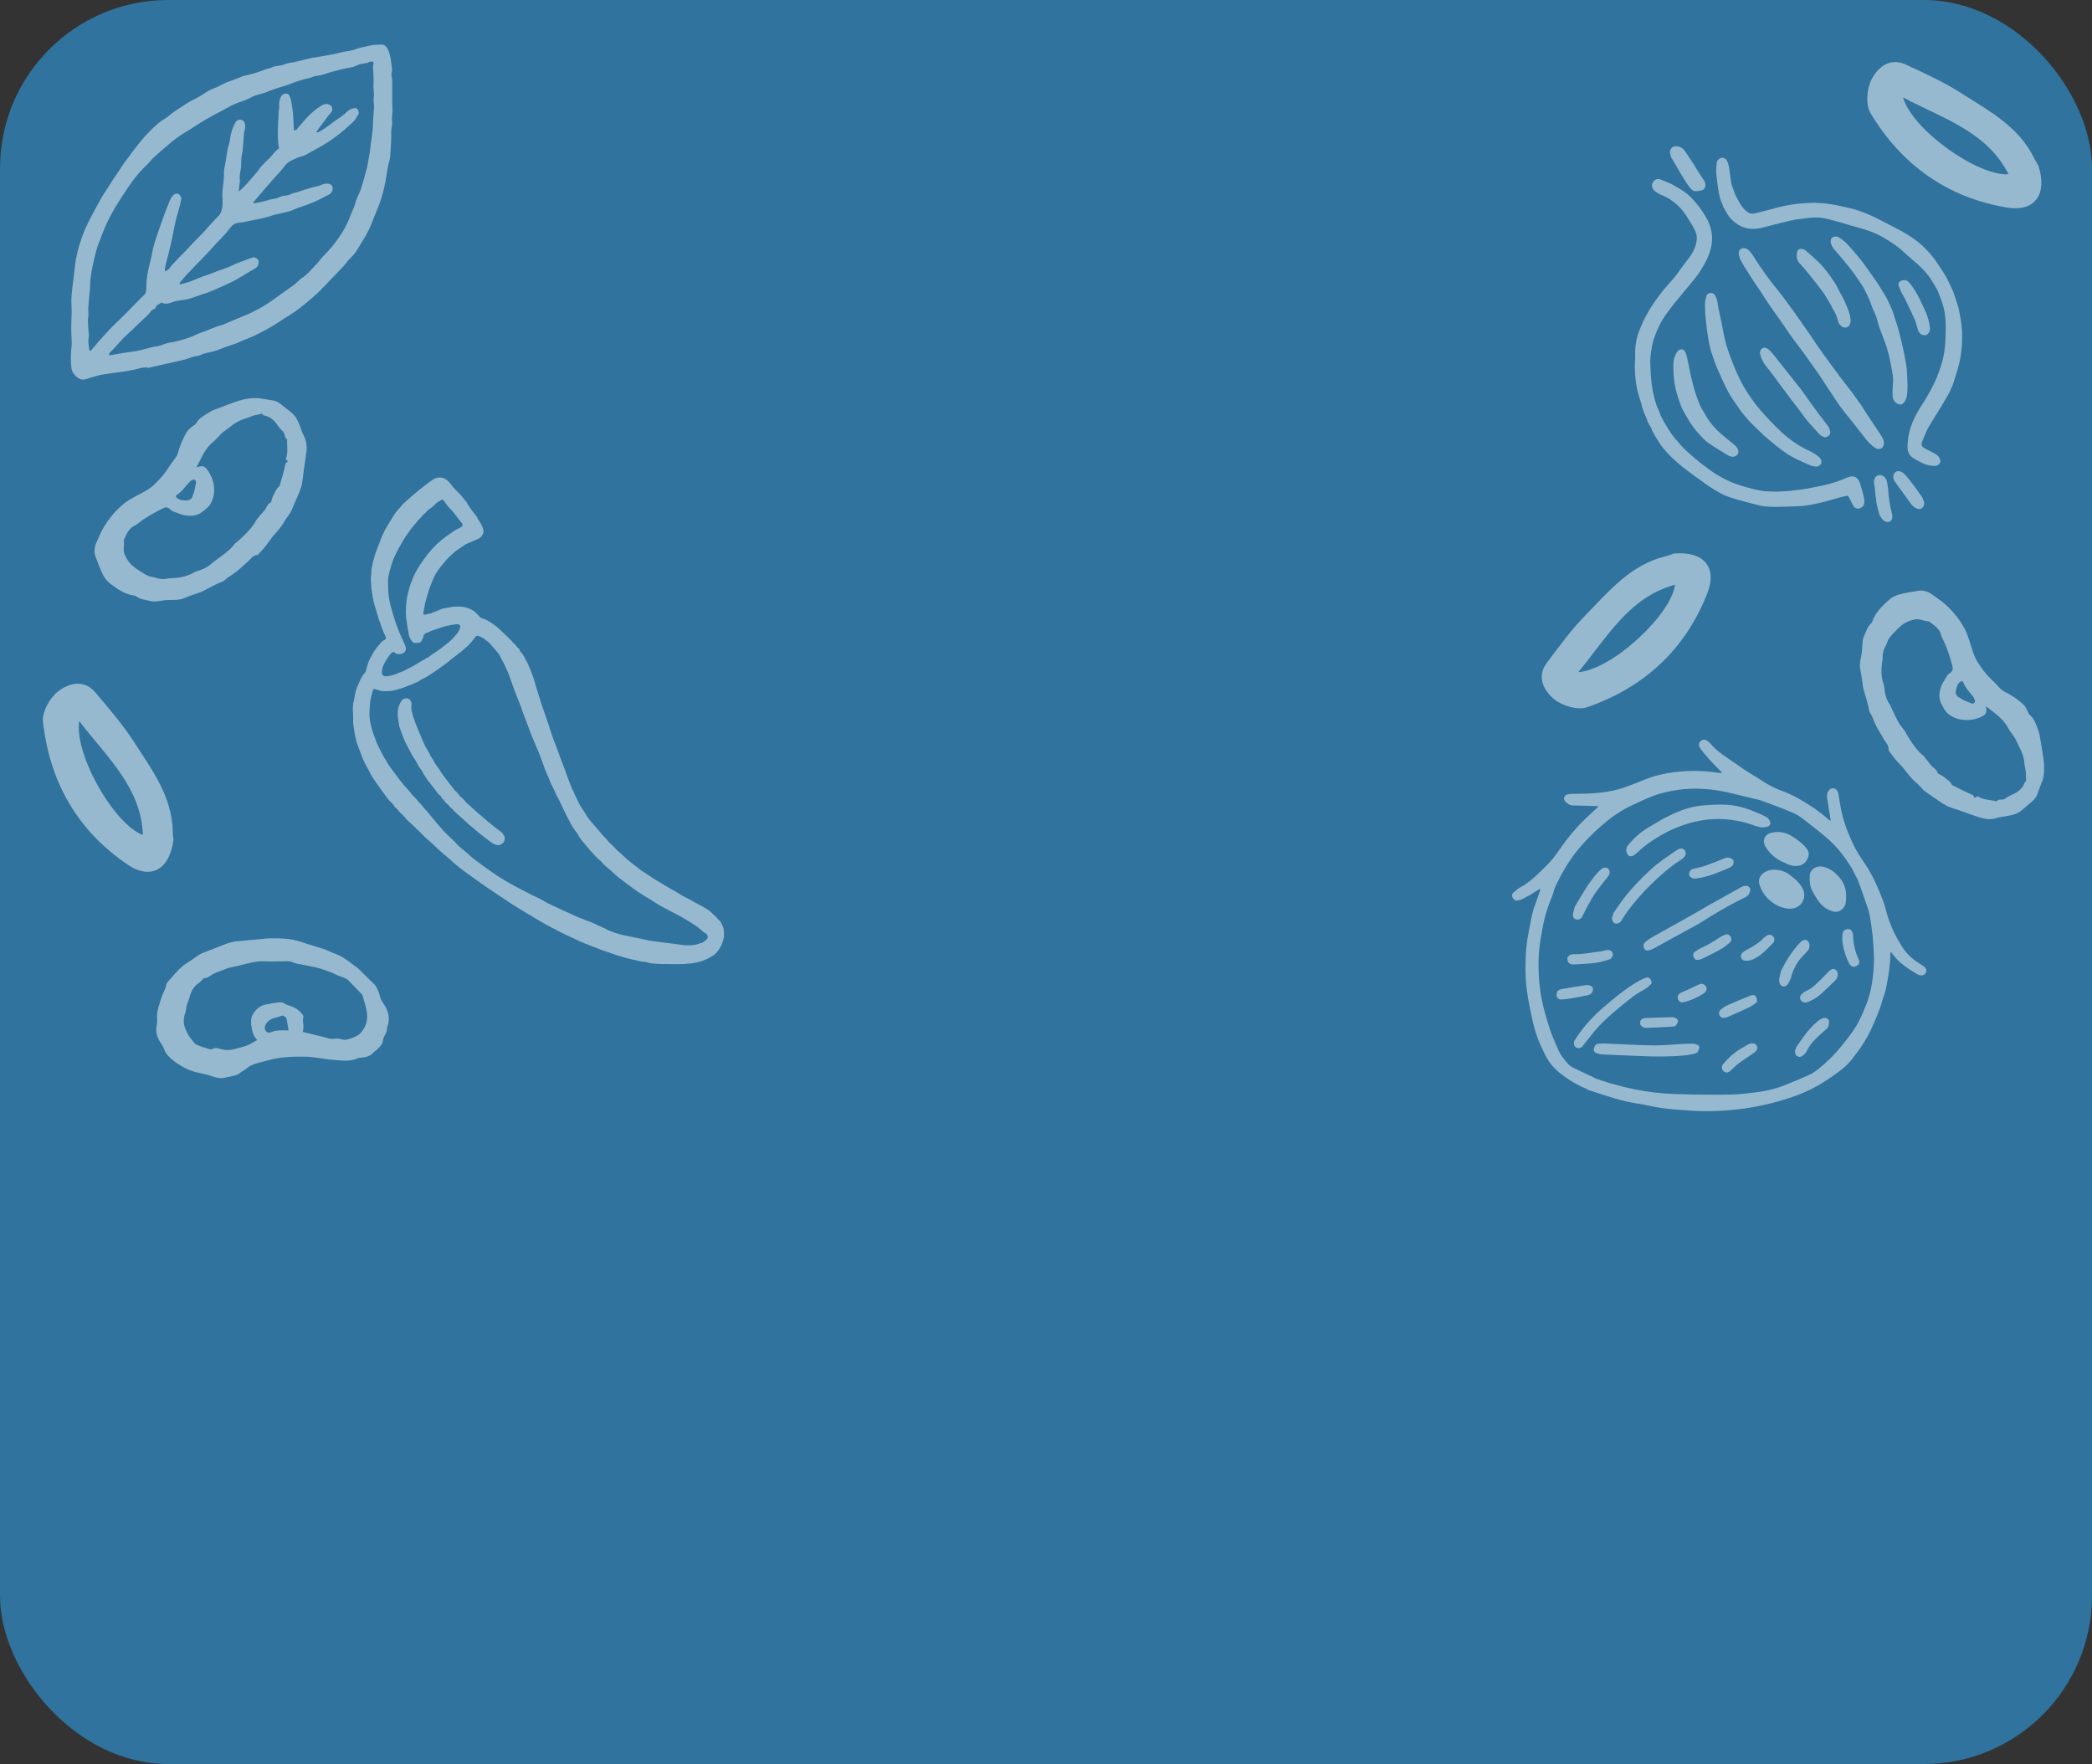 <svg viewBox="0 0 162.15 136.73" xmlns="http://www.w3.org/2000/svg" id="Layer_2"><rect x="0" y="0" width="162.15" height="136.73" fill="#333333" stroke="none"/><defs><style>.cls-1,.cls-2{opacity:.5;}.cls-1,.cls-3,.cls-4{stroke-width:0px;}.cls-1,.cls-4{fill:#fff;}.cls-3{fill:#2f739e;}</style></defs><g id="Layer_1-2"><rect ry="13.04" rx="13.04" height="136.73" width="162.15" class="cls-3"></rect><path d="M158,12.84c.71,2.27-.31,3.59-2.41,3.25-4.67-.77-8.2-3.32-10.61-7.32-.39-.65-.29-1.89.08-2.61.46-.9,1.39-1.74,2.65-1.16,1.46.68,2.95,1.35,4.3,2.22,2.15,1.37,4.47,2.59,5.66,5.05.13.27.3.51.33.57M147.5,7.55c.74,2.56,5.88,6.15,8.18,5.95-1.68-3.29-5-4.28-8.18-5.95" class="cls-1"></path><path d="M129.67,42.91c2.37-.23,3.45,1.04,2.68,3.03-1.71,4.41-4.93,7.35-9.34,8.88-.71.25-1.91-.11-2.53-.61-.79-.64-1.42-1.72-.59-2.83.97-1.29,1.93-2.61,3.05-3.75,1.78-1.82,3.45-3.84,6.11-4.5.29-.07.56-.18.63-.21M122.33,52.1c2.66-.2,7.23-4.49,7.5-6.78-3.56.97-5.22,4.02-7.5,6.78" class="cls-1"></path><path d="M13.45,65.08c-.31,2.36-1.78,3.13-3.55,1.94-3.92-2.65-6.06-6.45-6.57-11.09-.08-.75.53-1.84,1.16-2.33.8-.63,1.99-1,2.89.06,1.04,1.23,2.11,2.46,2.98,3.81,1.38,2.14,2.97,4.23,3.03,6.96,0,.3.05.59.06.66M6.14,55.89c-.4,2.64,2.76,8.05,4.94,8.83-.15-3.69-2.75-5.98-4.94-8.83" class="cls-1"></path><path d="M158.29,60.61c.18-.58.18-1.18.1-1.78-.07-.52-.16-1.03-.25-1.55-.03-.19-.05-.38-.12-.56-.18-.47-.29-.99-.72-1.33-.05-.04-.06-.12-.1-.18-.11-.19-.19-.43-.34-.58-.45-.42-.96-.76-1.52-1.04-.12-.06-.22-.15-.32-.24-.22-.22-.41-.46-.64-.66-.42-.39-.75-.84-1.06-1.31-.32-.49-.46-1.06-.64-1.61-.11-.33-.21-.67-.37-.98-.38-.73-.9-1.37-1.5-1.92-.34-.31-.73-.55-1.1-.82-.32-.23-.69-.32-1.07-.25-.5.08-1,.16-1.48.29-.28.08-.56.23-.77.43-.52.47-1.04.96-1.27,1.66-.02.06-.07.11-.12.16-.27.26-.36.62-.51.94-.16.34-.13.71-.16,1.07-.03.53-.26,1.04-.13,1.59.09.4.13.81.19,1.21.01.08.02.16.04.23.16.58.36,1.15.46,1.75,0,.02.02.04.03.06.09.18.21.35.27.54.19.56.53,1.03.81,1.54.15.28.43.49.38.86,0,.03.04.08.06.11.15.2.3.41.46.61.24.28.51.52.73.81.28.37.56.72.91,1.02.2.17.37.37.55.56.04.04.08.08.13.11.47.33.95.65,1.42.98,0,0,0-.01.01-.02.14.08.27.18.42.23.31.12.62.21.94.32.49.17.98.36,1.48.51.42.13.85.17,1.28.03.22-.07.45-.09.67-.13.47-.08.94-.16,1.31-.51.11-.1.23-.18.33-.28.3-.28.67-.48.82-.89.12-.34.26-.67.36-1.01ZM151.9,52.88c.11-.12.24-.11.29.04.15.41.46.7.71,1.03.07.1.15.21.17.33.04.2-.09.3-.29.23-.24-.09-.48-.2-.72-.31,0,0,0-.01,0-.02-.07-.04-.14-.08-.21-.12-.22-.12-.3-.3-.25-.54.05-.24.11-.46.28-.64ZM156.94,60.64c-.16.48-.52.75-.96.94-.2.09-.39.19-.56.32-.17.12-.36.05-.53.1-.05.02-.09.07-.15.11-.47-.13-1.01-.09-1.47-.4-.07.04-.14.09-.2.13-.1-.06-.05-.17-.19-.23-.5-.21-.98-.47-1.47-.71-.04-.02-.1-.03-.11-.06-.12-.28-.39-.41-.6-.6-.12-.11-.27-.17-.42-.25-.03-.02-.08-.02-.08-.04-.06-.33-.39-.43-.56-.67-.17-.24-.36-.47-.55-.69-.08-.09-.19-.16-.28-.25-.41-.43-.74-.92-1.03-1.43-.07-.12-.12-.25-.21-.35-.47-.52-.71-1.17-1.01-1.78-.03-.06-.05-.13-.09-.18-.27-.4-.38-.84-.42-1.32-.01-.16-.08-.31-.12-.46-.11-.43-.12-.87-.07-1.32.03-.23.08-.45.07-.68,0-.3.11-.55.25-.81.09-.17.13-.37.24-.53.15-.21.33-.39.51-.58.11-.12.23-.22.34-.33.31-.29.67-.45,1.1-.55.42-.1.75.14,1.14.14.37.29.8.52.94,1.04.07.26.22.5.33.75.23.54.4,1.11.55,1.68.07.27.01.39-.21.55-.07.05-.16.11-.19.18-.15.29-.37.54-.48.86-.15.45-.2.9.02,1.32.16.3.29.61.58.83.28.21.6.34.92.4.52.09,1.05.03,1.53-.18.46-.2.51-.35.43-.85.28.22.52.41.77.6.39.31.73.67.97,1.12.17.32.44.58.59.91.25.55.59,1.07.64,1.69.02.27.09.54.13.81.01.08,0,.15,0,.23,0,.13.01.26.02.44,0,0-.09.04-.11.09Z" class="cls-1"></path><path d="M20.11,30.87c-.6-.06-1.19.05-1.76.24-.49.17-.98.36-1.47.55-.18.07-.37.12-.53.22-.43.27-.91.48-1.17.96-.03.06-.1.09-.16.13-.17.15-.38.27-.5.45-.33.52-.56,1.09-.73,1.69-.03.13-.1.25-.18.36-.17.25-.37.49-.53.75-.3.49-.68.9-1.08,1.3-.42.41-.95.66-1.46.93-.31.17-.62.34-.89.55-.64.51-1.17,1.14-1.6,1.85-.24.39-.4.82-.59,1.23-.16.36-.18.74-.04,1.1.18.47.35.95.57,1.39.13.26.34.5.57.68.56.42,1.14.83,1.88.92.06,0,.13.05.18.09.31.22.67.23,1.02.32.36.09.72,0,1.08-.05.53-.07,1.07.05,1.59-.18.37-.17.77-.28,1.15-.42.07-.03.15-.05.22-.09.54-.27,1.06-.58,1.63-.79.02,0,.03-.03.05-.04.16-.13.31-.27.48-.37.51-.29.91-.72,1.35-1.09.24-.21.4-.52.77-.54.03,0,.07-.05.1-.09.17-.19.35-.37.51-.57.23-.29.42-.6.66-.87.31-.34.6-.69.83-1.09.13-.23.3-.43.44-.65.03-.05.06-.1.08-.15.23-.53.46-1.06.69-1.59,0,0-.01,0-.02,0,.05-.15.12-.3.15-.45.06-.32.08-.65.13-.98.07-.52.16-1.03.22-1.55.05-.44,0-.86-.21-1.26-.11-.2-.18-.42-.25-.63-.17-.45-.34-.89-.75-1.19-.12-.09-.22-.19-.34-.27-.33-.24-.6-.57-1.04-.63-.35-.06-.7-.12-1.06-.16ZM13.76,38.63c-.14-.09-.16-.21-.02-.3.37-.23.59-.59.88-.9.08-.09.18-.18.29-.23.19-.08.31.03.28.24-.04.26-.11.51-.16.77,0,0-.01,0-.02,0-.03.08-.05.15-.08.23-.07.24-.23.35-.48.35-.24,0-.47-.02-.68-.15ZM20.4,32.19c.5.07.84.36,1.11.76.12.18.26.35.42.49.15.14.12.34.2.5.03.05.08.08.13.12-.04.48.1,1.01-.11,1.52.05.06.11.12.16.17-.04.11-.16.08-.19.23-.1.53-.27,1.06-.42,1.58-.01.04-.01.1-.04.12-.25.17-.32.47-.47.71-.08.13-.11.3-.16.45-.01.03,0,.08-.02.09-.31.12-.35.47-.55.68-.2.21-.39.44-.57.67-.08.1-.12.22-.19.32-.34.49-.76.9-1.2,1.29-.1.09-.23.17-.31.27-.42.56-1.01.92-1.55,1.33-.05.04-.12.08-.16.12-.34.34-.76.53-1.21.66-.15.04-.29.14-.43.21-.4.19-.83.29-1.28.32-.23.02-.46.01-.68.06-.3.06-.56,0-.84-.09-.18-.06-.39-.06-.56-.14-.23-.1-.45-.25-.67-.39-.14-.08-.26-.18-.39-.27-.34-.25-.57-.57-.75-.97-.18-.4,0-.77-.08-1.14.21-.42.36-.88.84-1.12.24-.12.45-.31.67-.47.49-.33,1.01-.61,1.54-.87.25-.12.38-.09.58.1.07.06.14.13.22.15.32.09.6.26.94.3.47.06.92.03,1.29-.27.26-.21.55-.4.71-.73.15-.32.22-.65.22-.98,0-.52-.17-1.03-.47-1.47-.28-.41-.44-.44-.91-.26.16-.31.3-.59.44-.87.23-.44.51-.84.91-1.16.28-.23.49-.55.78-.76.49-.35.93-.78,1.53-.96.26-.08.51-.19.77-.28.07-.03.15-.03.23-.05.13-.03.25-.06.42-.1,0,0,.05.08.11.09Z" class="cls-1"></path><path d="M27.57,74.92c-.34-.27-.69-.53-1.06-.75-.31-.18-.67-.29-1-.44-.15-.06-.29-.14-.44-.18-.59-.19-1.2-.36-1.79-.56-.76-.26-1.55-.27-2.33-.26-.39,0-.79.08-1.19.1-.45.02-.89.1-1.33.12-.35.02-.67.12-.99.24-.38.14-.75.3-1.13.44-.35.14-.71.24-1.02.47-.3.23-.63.42-.93.63-.16.11-.31.23-.44.36-.24.24-.47.49-.68.75-.16.19-.39.36-.38.65,0,.04-.03.08-.05.12-.1.24-.22.48-.3.73-.14.45-.32.9-.34,1.39-.01.22.04.44-.01.65-.14.58.02,1.08.36,1.54.07.1.13.22.17.33.08.22.18.41.36.6.39.41.86.71,1.35.96.55.29,1.17.36,1.77.52.12.03.24.08.35.12.33.11.66.16,1,.06.11-.03.22-.04.33-.07.24-.07.54-.09.7-.24.21-.19.47-.28.67-.46.13-.12.31-.2.48-.26.37-.12.74-.21,1.12-.31.9-.25,1.82-.28,2.75-.27.22,0,.43.01.65.04.62.07,1.24.19,1.86.23.55.04,1.12.11,1.65-.15.04-.02.09-.02.13-.03.42-.03.83-.08,1.12-.45.03-.04.1-.06.14-.1.26-.23.54-.47.57-.82.03-.35.36-.59.3-.95.25-.6.17-1.17-.16-1.72-.14-.22-.31-.44-.37-.69-.08-.33-.19-.63-.39-.91-.26-.25-.52-.5-.78-.76-.24-.23-.46-.48-.71-.68ZM22.22,78.99c.05.28.09.55.15.88-.53-.03-1-.03-1.45.16-.13.05-.3-.05-.36-.19-.1-.23.02-.47.19-.65.31-.31.72-.31,1.08-.46.13-.05.35.1.38.26ZM28.1,77.16c.12.43.27.86.34,1.31.09.62-.1,1.2-.54,1.65-.16.16-.4.24-.62.34-.1.05-.22.06-.33.1-.12.04-.22.05-.36.02-.22-.06-.47-.11-.69-.07-.29.06-.51-.07-.76-.12-.54-.13-1.08-.26-1.67-.41.02-.17.06-.33.05-.49-.01-.22-.09-.44,0-.67.02-.04-.04-.12-.07-.17-.24-.35-.58-.57-.98-.69-.13-.04-.27-.07-.38-.15-.27-.22-.57-.09-.85-.07-.17.01-.35.08-.52.1-.55.06-.92.4-1.16.85-.11.2-.11.47-.09.71.05.39.1.79.38,1.1.03.03.05.07.08.11-.25.14-.48.3-.73.4-.3.12-.63.19-.94.28-.42.13-.83.12-1.24,0-.2-.06-.4-.1-.59.03-.04.03-.11.03-.16.01-.35-.11-.7-.21-1.03-.35-.15-.07-.26-.25-.37-.38-.22-.26-.38-.55-.51-.87-.18-.44-.14-.87.02-1.29.08-.22.04-.45.14-.67.11-.22.16-.47.24-.7.12-.34.3-.64.61-.85.14-.09.25-.23.43-.4.15.01.34-.07.52-.2.31-.23.69-.32,1.04-.47.35-.15.72-.21,1.08-.29.69-.16,1.38-.4,2.11-.35.45.03.91,0,1.36,0,.25,0,.53-.04.74.06.25.12.49.14.75.19.34.07.69.13,1.03.21.19.04.37.09.55.15.35.12.7.23,1.04.41.24.13.53.17.78.32.06.04.13.06.17.1.35.36.69.72,1.04,1.08.04.04.09.08.1.13Z" class="cls-1"></path><g class="cls-2"><path d="M123.03,84.42c-.74-.3-1.42-.7-2.05-1.19-.52-.41-.95-.9-1.23-1.5-.18-.38-.37-.75-.52-1.15-.17-.45-.32-.92-.42-1.39-.18-.79-.35-1.59-.46-2.4-.09-.65-.11-1.31-.11-1.97,0-.89.08-1.78.26-2.66.15-.69.23-1.4.5-2.07.14-.36.25-.73.38-1.09,0-.03,0-.06,0-.09-.03,0-.06,0-.09.02-.23.14-.46.29-.69.43-.21.12-.44.24-.66.35-.1.05-.21.07-.33.09-.17.03-.29-.07-.36-.21-.08-.13-.08-.29.05-.4.16-.14.32-.29.5-.39.83-.44,1.47-1.12,2.13-1.77.6-.6,1.02-1.32,1.53-1.98.45-.58.94-1.13,1.47-1.64.3-.28.6-.55.9-.83.03-.02.04-.07.05-.1-.03,0-.06,0-.1,0-.61-.02-1.22-.04-1.83-.05-.25,0-.44-.11-.6-.28-.2-.2-.15-.48.12-.57.19-.06.4-.05.6-.05,1.29-.01,2.58-.06,3.82-.49.52-.18,1.04-.39,1.56-.6.75-.31,1.53-.49,2.33-.59,1.14-.14,2.27-.13,3.41.05.07.01.13.01.2.01.02,0,.04,0,.07,0,0-.03-.01-.06-.03-.08-.32-.33-.66-.65-.97-1-.24-.27-.47-.55-.68-.84-.15-.21-.12-.42.06-.57.15-.13.34-.12.53.03.06.05.13.1.18.16.58.69,1.34,1.13,2.06,1.63.32.23.64.46.98.66.78.45,1.49,1.02,2.35,1.33.53.19,1.05.43,1.54.71.78.44,1.53.94,2.21,1.55.02.02.06.04.08.06.04.03.09.05.13.08,0-.05-.02-.11-.02-.16-.09-.55-.18-1.09-.26-1.64-.02-.13,0-.27.04-.4.05-.2.25-.34.43-.33.19.01.36.19.4.4.05.32.11.65.16.97.16.98.5,1.91.91,2.8.26.58.6,1.11.96,1.63.62.92,1.06,1.92,1.45,2.96.17.46.27.96.43,1.43.12.35.27.7.43,1.03.18.36.38.72.6,1.06.39.62.93,1.07,1.55,1.43.28.16.39.37.3.57-.1.21-.37.3-.65.14-.36-.2-.71-.43-1.04-.68-.36-.27-.69-.58-.94-.97-.02-.03-.07-.05-.1-.07-.01.04-.03.08-.03.12-.01.92-.16,1.82-.34,2.72-.06.31-.2.6-.28.91-.19.71-.49,1.37-.78,2.04-.19.43-.42.85-.67,1.25-.28.45-.6.87-.93,1.29-.47.59-1.09,1.02-1.71,1.44-.82.57-1.71,1.03-2.65,1.37-1.31.47-2.66.8-4.04.99-1.47.2-2.95.25-4.43.13-.63-.05-1.26-.09-1.89-.18-.6-.08-1.19-.24-1.79-.33-.65-.1-1.28-.24-1.91-.43-.69-.21-1.38-.44-2.06-.66ZM123.64,83.58c.35.11.76.27,1.18.39.62.17,1.24.33,1.87.46.98.2,1.98.32,2.98.36,1.06.04,2.12.06,3.18.06.85,0,1.7,0,2.53-.1.98-.1,1.95-.24,2.88-.61.64-.25,1.28-.52,1.91-.8.27-.12.54-.3.77-.48.65-.52,1.24-1.1,1.76-1.74.41-.51.83-1.02,1.17-1.58.32-.53.56-1.12.79-1.7.17-.44.3-.9.39-1.37.14-.74.21-1.49.2-2.26-.03-1.1-.13-2.19-.33-3.27-.06-.35-.2-.69-.32-1.04-.17-.51-.35-1.03-.54-1.54-.09-.23-.21-.45-.33-.67-.08-.16-.16-.33-.25-.48-.48-.76-1.01-1.48-1.68-2.08-.53-.48-1.09-.91-1.65-1.35-.35-.27-.69-.56-1.09-.74-.85-.38-1.73-.68-2.6-1.01-.03-.01-.07-.02-.1-.03-.38-.09-.77-.18-1.15-.27-.62-.15-1.24-.32-1.87-.43-1.06-.18-2.13-.23-3.2-.09-.76.1-1.49.27-2.2.56-.48.19-.95.42-1.43.64-.84.38-1.59.91-2.29,1.51-.75.64-1.44,1.34-2.05,2.11-.66.83-1.16,1.74-1.62,2.69-.1.21-.13.46-.22.68-.31.74-.57,1.5-.72,2.29-.13.69-.27,1.38-.32,2.07-.08,1.04-.04,2.08.11,3.12.15,1.02.44,2.01.76,2.98.17.5.4.98.6,1.47.18.44.48.79.79,1.14.1.11.24.21.38.28.54.27,1.08.52,1.7.81Z" class="cls-4"></path><path d="M126.1,65.63s.03-.05.06-.09c.46-.55.98-1.04,1.6-1.4.56-.34,1.12-.68,1.71-.96.8-.39,1.63-.68,2.52-.75.57-.05,1.15-.08,1.73-.06,1.06.03,2.03.41,2.98.85.13.06.27.13.37.24.08.09.14.24.15.36.01.16-.14.22-.27.26-.33.1-.65.02-.96-.09-.91-.34-1.84-.5-2.81-.51-1.09,0-2.12.23-3.14.63-.85.34-1.63.79-2.37,1.32-.31.22-.58.5-.88.75-.08.06-.16.13-.25.16-.13.04-.29.04-.37-.09-.11-.18-.17-.37-.06-.61Z" class="cls-4"></path><path d="M137.9,70.25c-.73-.34-1.25-.87-1.51-1.64-.17-.48.08-.84.43-1.03.24-.13.51-.18.78-.17.43.02.82.16,1.15.42.43.33.84.67,1.04,1.21.17.47-.04,1.02-.49,1.26-.41.21-.81.13-1.22.02-.07-.02-.13-.05-.19-.08Z" class="cls-4"></path><path d="M135.6,69.18c-.08.3-.37.39-.6.5-1.1.54-2.14,1.17-3.17,1.82-.43.27-.89.49-1.33.74-.77.42-1.55.85-2.32,1.27-.1.05-.2.11-.31.13-.14.03-.29.09-.4-.08-.12-.18-.12-.39.04-.53.16-.14.34-.27.52-.37.87-.5,1.76-.98,2.63-1.47.63-.35,1.25-.72,1.88-1.08.76-.43,1.52-.85,2.28-1.27.13-.07.26-.16.39-.18.38-.06.56.25.4.52Z" class="cls-4"></path><path d="M141.85,70.56c-.5-.18-.82-.56-1.08-.99-.21-.34-.44-.69-.48-1.11-.02-.18-.03-.36-.02-.54.01-.5.47-.86,1.03-.74.57.12.98.46,1.33.9.45.56.52,1.2.43,1.89-.06.46-.56.86-1.08.64-.04-.02-.08-.03-.13-.05Z" class="cls-4"></path><path d="M131.64,81.41c-.03.17-.18.24-.34.27-.23.05-.47.1-.7.12-1.16.11-2.32.11-3.49.05-.96-.05-1.92-.07-2.87-.12-.16,0-.31-.04-.46-.09-.2-.07-.27-.2-.24-.36.03-.19.16-.36.33-.38.17-.02.34-.02.51-.02,1.27.05,2.55.13,3.82.15.76,0,1.51-.08,2.27-.12.25-.01.5-.02.75-.01.09,0,.18.02.26.05.26.1.29.18.17.46Z" class="cls-4"></path><path d="M138.4,66.9c-.67-.24-1.15-.65-1.51-1.2-.35-.53-.14-1.05.48-1.17.55-.1,1.06-.02,1.55.3.37.24.73.49,1.02.83.2.23.33.46.2.8-.15.39-.38.59-.79.65-.36.05-.67-.06-.94-.2Z" class="cls-4"></path><path d="M125.02,70.83c.22-.32.44-.65.67-.97.65-.89,1.41-1.67,2.21-2.42.64-.6,1.37-1.07,2.09-1.56.29-.2.58-.13.66.17.03.09,0,.24-.05.31-.1.13-.24.24-.38.33-.86.55-1.61,1.23-2.34,1.95-.62.6-1.17,1.26-1.69,1.94-.17.22-.32.46-.47.7-.02.03-.03.06-.05.09-.12.18-.34.26-.5.2-.17-.07-.26-.3-.2-.52.02-.07.05-.13.08-.19,0,0-.01,0-.02-.01Z" class="cls-4"></path><path d="M127.97,76.27c-.1.09-.18.2-.29.27-.36.24-.74.43-1.09.69-.53.4-1.05.83-1.55,1.26-.39.34-.78.69-1.13,1.07-.42.46-.79.96-1.18,1.44-.03.03-.04.08-.07.11-.14.14-.39.17-.53.06-.15-.11-.18-.37-.07-.55.6-.96,1.34-1.78,2.2-2.52.79-.68,1.58-1.35,2.48-1.9.24-.15.49-.28.75-.39.13-.06.28-.08.41.06.1.12.15.23.09.4Z" class="cls-4"></path><path d="M122.07,70.26c.29-.49.6-1.01.93-1.53.19-.29.4-.57.62-.85.15-.18.31-.36.49-.51.18-.16.43-.16.55-.03.15.17.14.38-.02.59-.32.41-.65.81-.95,1.23-.24.34-.43.71-.64,1.07-.15.28-.28.57-.43.85-.07.14-.27.22-.44.19-.14-.03-.29-.18-.27-.35.02-.21.1-.41.16-.67Z" class="cls-4"></path><path d="M138.08,75.19c.41-.83.87-1.52,1.44-2.13.22-.24.46-.27.62-.11.16.16.15.53-.01.72-.16.18-.33.37-.5.55-.34.36-.56.79-.73,1.25-.04.12-.05.24-.1.36-.08.17-.15.36-.27.5-.18.22-.49.15-.59-.12-.04-.11-.05-.25-.03-.36.04-.24.11-.48.15-.64Z" class="cls-4"></path><path d="M139.19,81.21c.21-.29.41-.59.62-.88.32-.44.67-.85,1.1-1.19.12-.1.26-.18.41-.23.23-.08.45.07.45.31,0,.22-.05.42-.24.57-.29.24-.56.5-.83.76-.28.27-.5.58-.67.93-.07.14-.2.27-.33.37-.12.09-.28.09-.42,0-.11-.07-.18-.29-.14-.43.02-.07.05-.13.08-.19l-.03-.02Z" class="cls-4"></path><path d="M142.37,75.84s-.06.1-.13.16c-.35.34-.69.68-1.05,1-.31.27-.64.5-1.03.65-.17.07-.34.08-.48-.03-.21-.16-.21-.41-.01-.59.11-.1.23-.19.36-.24.48-.21.81-.61,1.18-.95.17-.16.33-.34.5-.51.23-.23.39-.28.55-.18.2.13.25.36.1.7Z" class="cls-4"></path><path d="M134.34,67.04c-.05.04-.16.15-.28.21-.8.35-1.6.69-2.47.82-.09.01-.18.04-.27.03-.2-.01-.38-.16-.4-.31-.02-.17.11-.39.3-.44.29-.08.6-.12.88-.22.54-.19,1.08-.4,1.61-.62.2-.08.35-.04.51.05.16.08.2.24.1.48Z" class="cls-4"></path><path d="M121.48,74.25c.12-.23.29-.29.48-.29.72.02,1.41-.14,2.12-.22.14-.02.28-.07.43-.1.24-.04.44.06.49.25.05.18-.06.41-.28.48-.35.11-.72.22-1.08.26-.53.07-1.06.09-1.59.12-.22.01-.44-.01-.53-.26-.03-.09-.03-.19-.03-.25Z" class="cls-4"></path><path d="M133.93,72.42c.29.13.35.47.15.64-.25.21-.51.41-.8.57-.45.25-.93.47-1.39.7-.09.04-.19.06-.29.07-.17.02-.27-.07-.33-.22-.06-.16-.06-.29.08-.39.15-.1.29-.22.46-.29.54-.24,1.04-.55,1.53-.87.12-.08.26-.14.4-.19.08-.03.17-.02.2-.02Z" class="cls-4"></path><path d="M136.19,77.66c-.19.14-.36.29-.56.39-.58.28-1.17.54-1.77.79-.35.14-.61,0-.62-.32,0-.08.03-.18.09-.23.16-.13.34-.28.53-.36.6-.27,1.21-.52,1.82-.76.24-.1.38-.04.47.18.03.09.02.19.04.32Z" class="cls-4"></path><path d="M133.69,83.09c-.22-.09-.3-.4-.14-.6.39-.48.84-.88,1.36-1.2.2-.12.41-.24.61-.35.05-.03.1-.05.16-.06.22-.05.42.03.5.19.07.16,0,.37-.18.5-.39.27-.79.52-1.17.8-.23.17-.43.36-.63.56-.18.18-.34.24-.51.17Z" class="cls-4"></path><path d="M135.19,74.46c-.31-.13-.34-.47-.08-.66.2-.15.42-.26.64-.38.34-.2.67-.41.94-.71.07-.07.15-.13.24-.19.19-.11.39-.08.52.07.11.14.12.36-.02.5-.52.51-.99,1.09-1.73,1.33-.2.06-.37.05-.51.03Z" class="cls-4"></path><path d="M142.84,72.3c.08-.23.24-.28.4-.29.14,0,.26.06.32.21.02.06.06.13.06.19.03.68.15,1.34.45,1.97.07.14.08.3-.08.43-.24.2-.51.16-.67-.15-.11-.22-.21-.45-.29-.69-.16-.48-.27-.98-.22-1.49,0-.08.01-.16.02-.18Z" class="cls-4"></path><path d="M120.68,76.93c.05-.19.22-.24.38-.27.61-.11,1.22-.21,1.84-.3.14-.02.3,0,.42.06.12.06.18.19.14.35-.05.2-.19.32-.36.36-.44.1-.88.18-1.33.25-.24.04-.49.07-.74.09-.29.02-.47-.25-.35-.53Z" class="cls-4"></path><path d="M130,79.3c-.05.19-.18.26-.34.27-.69.04-1.37.08-2.06.1-.1,0-.23-.03-.31-.09-.12-.09-.2-.22-.16-.38.04-.17.15-.26.31-.28.18-.03.36-.02.54-.03.54-.02,1.08-.04,1.63-.05.1,0,.23.03.31.09.13.09.2.23.09.37Z" class="cls-4"></path><path d="M130.3,77.69c-.28-.12-.34-.46-.16-.64.04-.04.09-.08.14-.1.46-.21.93-.41,1.39-.64.22-.11.44-.04.56.15.1.16.03.42-.17.54-.49.3-1.01.56-1.58.68-.07.02-.15,0-.18,0Z" class="cls-4"></path></g><g class="cls-2"><path d="M11.4,28.46c-.19.03-.38.03-.56.08-.93.27-1.89.32-2.83.48-.46.08-.91.23-1.36.37-.32.1-.56-.04-.77-.24-.19-.18-.32-.38-.35-.67-.07-.56-.04-1.1.02-1.65.03-.28-.01-.58-.02-.87-.02-.56,0-1.11.02-1.66,0-.02.01-.03.01-.05,0-.33-.03-.67-.03-1,0-.23.03-.46.05-.69.03-.26.06-.52.09-.77.05-.4.1-.81.15-1.21.02-.17.03-.35.07-.52.07-.34.14-.67.24-1,.13-.43.28-.85.45-1.26.17-.4.36-.78.57-1.16.33-.6.63-1.22,1.02-1.8.25-.36.46-.75.72-1.11.25-.35.48-.72.72-1.08.12-.18.27-.35.4-.53.2-.27.39-.54.6-.8.26-.32.51-.64.79-.93.29-.31.6-.61.93-.88.27-.23.61-.38.87-.62.36-.32.79-.54,1.18-.81.35-.24.75-.41,1.13-.63.22-.13.43-.29.65-.41.22-.12.47-.2.7-.31.22-.1.44-.23.67-.33.15-.07.31-.11.46-.17.31-.12.62-.24.93-.36,0,0,.01,0,.02,0,.29-.07.58-.13.87-.22.27-.08.54-.2.81-.29.14-.05.29-.06.41-.12.32-.17.7-.11,1.01-.25.26-.12.52-.12.78-.18.48-.12.95-.23,1.43-.34.02,0,.03,0,.05,0,.7-.13,1.41-.21,2.1-.4.4-.11.83-.11,1.2-.27.31-.13.64-.15.95-.24.33-.1.71-.1,1.06-.1.22,0,.38.2.46.38.24.51.25,1.09.33,1.64-.14.26,0,.51,0,.77,0,.45,0,.9,0,1.35,0,.11,0,.22,0,.34,0,.32.05.65,0,.96-.06.33.04.65-.04.98-.07.3-.02.64-.04.95-.02.3-.02.59-.05.89-.02.22-.02.46-.07.68-.04.15-.09.29-.12.44-.07.41-.13.83-.21,1.25-.06.32-.13.65-.22.96-.08.29-.17.57-.28.85-.2.51-.41,1.01-.61,1.52-.28.71-.72,1.33-1.1,1.98-.18.31-.47.55-.7.82-.12.13-.21.28-.33.41-.32.34-.65.67-.97,1.01-.3.31-.59.63-.9.93-.35.34-.72.66-1.1.97-.26.22-.54.43-.82.63-.26.18-.53.34-.8.51-.25.16-.49.33-.75.49-.23.14-.46.27-.69.4-.33.18-.67.34-1.02.51-.21.1-.43.17-.64.26-.22.09-.44.2-.66.29-.25.09-.5.16-.75.25-.25.09-.49.19-.74.28-.14.05-.29.08-.44.12-.26.07-.54.1-.78.22-.24.12-.5.1-.72.19-.44.18-.91.27-1.37.37-.69.16-1.38.31-2.08.47,0-.01,0-.02,0-.04ZM18.96,17.21c-.21.03-.42.04-.63.09-.12.03-.24.1-.33.18-.18.19-.33.41-.5.61-.24.27-.5.52-.75.79-.23.24-.44.5-.67.74-.26.28-.53.54-.8.82-.27.28-.55.57-.82.86-.17.19-.34.39-.5.58-.03.03-.03.08-.05.13.05,0,.09.02.14.01.22-.06.45-.11.67-.19.43-.16.85-.37,1.29-.5.3-.09.58-.22.87-.33.24-.09.5-.16.74-.26.26-.1.5-.23.76-.34.16-.07.33-.12.49-.18.25-.09.49-.2.75-.27.13-.04.38.13.41.23.07.24-.04.51-.26.63-.27.15-.54.31-.8.47-.1.06-.2.12-.3.18-.21.12-.41.25-.63.36-.28.14-.57.26-.85.39-.3.13-.59.27-.9.39-.22.09-.45.16-.68.23-.33.11-.66.25-1,.34-.41.11-.84.09-1.25.25-.23.09-.53.19-.81.04-.02,0-.06,0-.07,0-.1.14-.34.12-.39.33-.01.06-.07.14-.13.16-.26.08-.36.34-.54.5-.51.45-.97.95-1.48,1.4-.43.37-.79.83-1.19,1.24-.08.09-.17.16-.25.25-.04.04-.04.11-.06.17.05,0,.1.02.15.02.33-.06.67-.13,1-.18.33-.05.67-.08.99-.14.4-.08.79-.2,1.19-.3.27-.07.55-.06.83-.19.35-.16.77-.18,1.15-.28.33-.08.65-.18.96-.29.21-.07.4-.18.61-.27.23-.09.48-.17.71-.26.22-.09.44-.19.67-.27.2-.08.42-.12.62-.2.49-.2.98-.41,1.47-.62.28-.12.57-.23.84-.37.36-.18.71-.37,1.05-.59.38-.24.74-.52,1.11-.78.35-.25.7-.48,1.04-.74.2-.16.37-.37.58-.51.42-.26.71-.65,1.05-.99.26-.26.46-.58.72-.83.42-.39.75-.84,1.08-1.3.36-.49.64-1.04.86-1.6.14-.37.33-.72.43-1.11.09-.36.3-.69.42-1.04.14-.42.25-.85.37-1.28.05-.16.1-.32.13-.49.05-.23.08-.47.12-.7.02-.13.06-.27.08-.4.03-.21.04-.43.07-.64.05-.36.11-.71.14-1.07.03-.26.02-.52.04-.79.02-.34.06-.68.07-1.02,0-.25-.06-.49-.02-.75.05-.29-.04-.6-.02-.91.03-.49-.02-.99-.04-1.49,0-.04.03-.07.03-.11,0-.08.01-.22,0-.23-.09-.02-.2-.01-.3,0-.04,0-.08.07-.13.08-.29.06-.59.06-.87.21-.25.13-.55.16-.83.22-.6.13-1.19.28-1.76.48-.29.1-.62.07-.92.22-.15.08-.34.08-.51.13-.24.07-.48.14-.71.22-.24.08-.48.19-.72.27-.26.09-.54.15-.8.24-.3.1-.6.23-.9.34-.24.08-.5.14-.74.21-.02,0-.03.01-.04.02-.22.11-.44.22-.67.32-.3.12-.61.21-.9.34-.29.13-.56.29-.84.44-.47.25-.94.49-1.4.76-.39.23-.76.48-1.14.72-.31.2-.64.38-.94.6-.31.22-.6.45-.88.7-.34.28-.67.57-.99.87-.17.15-.31.33-.47.5-.25.26-.53.51-.76.79-.56.66-1.02,1.39-1.49,2.12-.42.66-.8,1.34-1.11,2.06-.15.35-.27.7-.41,1.05-.09.23-.18.46-.24.69-.12.45-.23.91-.32,1.37-.07.33-.11.68-.15,1.01-.02.21-.01.42-.03.62-.04.5-.1,1-.13,1.5-.01.22.05.44,0,.68-.06.27,0,.57,0,.86,0,.25.09.51.03.75-.07.3.02.58.04.87,0,.05.03.1.04.16.05-.03.11-.06.15-.1.2-.22.38-.45.58-.68.25-.28.5-.56.75-.83.17-.18.35-.35.52-.52.34-.33.69-.66,1.02-1,.4-.4.78-.82,1.19-1.2.1-.1.15-.21.16-.31.04-.28.02-.57.05-.86.02-.26.07-.52.12-.78.08-.37.18-.73.26-1.1.06-.25.09-.51.16-.76.11-.39.24-.77.37-1.15.22-.63.44-1.27.69-1.89.12-.3.21-.62.43-.87.1-.12.23-.17.37-.15.14.03.31.28.28.41-.04.21-.08.43-.14.64-.09.33-.2.66-.28.99-.1.44-.18.89-.27,1.34-.09.41-.18.81-.28,1.21-.07.28-.15.56-.22.84-.04.15-.06.31-.09.46,0,.04.03.09.04.13.04-.02.07-.04.11-.06.2-.09.29-.29.42-.44.34-.37.7-.72,1.05-1.09.21-.21.4-.44.61-.65.27-.28.55-.54.81-.82.36-.39.69-.81,1.07-1.17.31-.29.35-.64.37-1.01.02-.31-.04-.62-.01-.93.06-.54.14-1.08.12-1.62,0-.02,0-.05.01-.07.04-.23.09-.46.13-.7.05-.3.08-.6.14-.89.05-.25.16-.48.18-.73.05-.48.19-.93.42-1.35.08-.14.22-.26.43-.22.19.04.29.16.32.34.02.14.02.28-.02.43-.08.27-.07.57-.1.85-.02.24-.03.49-.06.73-.02.21-.08.41-.1.62-.03.29,0,.58-.05.86-.05.3-.11.59-.07.89,0,.02,0,.05,0,.07-.03.23-.06.46-.08.68,0,.03.02.06.03.09.02-.02.04-.05.06-.07.16-.16.34-.31.49-.48.31-.35.62-.71.92-1.06.06-.08.1-.18.17-.25.2-.22.4-.44.62-.63.29-.25.46-.61.79-.81.02-.01.03-.07.03-.1-.1-.46-.08-.93-.08-1.39,0-.32.02-.64.04-.96,0-.14.01-.28.02-.43.01-.14.05-.29.04-.43-.03-.27.03-.54.15-.77.05-.1.21-.19.34-.21.08-.02.24.05.28.12.09.17.15.37.18.57.13.66.16,1.33.18,2.01,0,.07.04.13.06.2.06-.05.13-.09.19-.14.03-.02.04-.06.07-.09.23-.26.45-.53.69-.79.32-.34.66-.65,1.06-.9.14-.09.31-.17.47-.17.13,0,.32.08.38.19.06.1.12.26,0,.42-.38.47-.73.96-1.09,1.44-.03.04-.06.08-.09.13.07,0,.15.03.2,0,.26-.16.51-.32.76-.5.16-.11.31-.23.46-.35.32-.23.68-.43.95-.71.19-.19.37-.26.61-.3.14-.02.22.06.25.13.05.12.12.26.01.4-.12.16-.19.36-.33.49-.35.34-.71.66-1.09.96-.36.28-.73.55-1.12.79-.44.27-.9.51-1.35.76-.08.05-.17.11-.26.14-.19.07-.39.11-.57.19-.2.08-.39.17-.57.27-.32.18-.49.51-.73.77-.34.36-.66.73-.98,1.1-.35.4-.7.81-1.05,1.22-.03.04-.06.08-.09.13.05,0,.11.03.15.02.32-.07.66-.11.96-.22.31-.12.65-.09.96-.26.26-.14.6-.07.89-.23.14-.08.32-.1.48-.15.3-.09.59-.2.89-.29.29-.08.58-.15.87-.22.02,0,.04-.03.06-.04.14-.04.27-.11.41-.11.17,0,.38.02.47.2.11.21-.02.53-.23.64-.28.15-.56.29-.84.43-.25.12-.51.23-.77.33-.27.1-.55.19-.83.29-.23.08-.44.2-.67.26-.35.1-.71.17-1.06.25-.02,0-.05,0-.07.01-.76.29-1.56.39-2.34.56Z" class="cls-4"></path></g><g class="cls-2"><path d="M33.31,47.58c.26-.11.55-.23.85-.35.09-.04.18-.07.27-.08.18-.04.37-.06.56-.1.24-.05.48-.04.71-.03.28.01.55.09.79.21.15.08.32.15.43.3.06.08.15.14.22.22.07.09.14.16.26.19.28.06.51.23.74.38.24.15.46.33.66.53.14.14.29.27.43.41.19.19.4.36.55.58.2.09.25.34.45.44.01,0,.03.03.03.04.02.15.14.24.22.35.13.17.21.37.31.55.12.2.21.41.29.62.1.25.2.51.29.77.07.2.12.41.18.62.06.19.12.38.18.57.14.47.29.94.46,1.41.18.49.33.99.5,1.48.1.3.19.61.32.9.1.23.17.46.26.7.15.39.28.79.44,1.18.15.36.25.73.4,1.08.11.25.18.52.32.76.07.12.1.26.17.39.07.12.13.25.19.38.06.12.12.24.18.36,0,.01.01.02.02.03.11.16.21.33.32.49.16.24.29.5.49.71.21.23.4.47.6.69.16.17.28.37.45.52.19.18.33.4.53.56.13.1.23.24.35.36.11.11.23.21.35.32.07.06.14.13.21.19.14.13.28.27.43.39.13.11.27.21.4.32.28.22.57.45.88.64.28.18.56.37.84.55.33.2.67.39,1,.6.3.18.61.32.9.52.18.13.4.22.6.33.37.2.74.42,1.12.61.15.08.3.16.44.26.07.05.15.1.21.17.18.2.41.34.55.56.03.04.08.06.11.1.04.04.09.08.11.13.07.18.19.34.21.54.03.27.06.54-.03.81-.06.17-.09.34-.18.5-.08.15-.17.29-.27.41-.09.11-.19.22-.31.3-.18.12-.37.22-.57.31-.21.09-.42.17-.64.22-.2.05-.4.08-.61.1-.28.03-.56.05-.84.05-.29,0-.59,0-.88-.01-.27,0-.53.01-.8-.01-.29-.03-.58-.03-.86-.13-.06-.02-.14-.03-.21-.03-.27-.02-.51-.11-.77-.16-.3-.05-.58-.15-.87-.22-.25-.06-.5-.15-.75-.24-.24-.08-.47-.16-.71-.24-.34-.13-.68-.26-1.02-.39-.28-.11-.56-.22-.84-.34-.08-.03-.15-.08-.23-.12-.37-.17-.74-.33-1.1-.51-.38-.19-.76-.39-1.14-.59-.3-.16-.59-.34-.88-.51-.3-.18-.6-.35-.89-.53-.34-.21-.69-.41-1.02-.63-.49-.32-.96-.64-1.44-.96-.35-.24-.71-.47-1.05-.72-.39-.28-.79-.56-1.17-.84-.25-.18-.49-.38-.73-.58-.14-.11-.27-.24-.4-.36-.05-.04-.1-.09-.15-.13-.22-.18-.44-.36-.65-.55-.17-.15-.32-.31-.48-.46-.23-.21-.48-.42-.71-.63-.11-.1-.2-.21-.3-.31-.07-.07-.14-.16-.22-.21-.1-.05-.14-.15-.22-.22-.11-.1-.22-.2-.33-.3,0,0-.02-.01-.03-.02-.09-.09-.18-.17-.27-.27-.13-.13-.23-.3-.37-.4-.19-.13-.28-.34-.46-.48-.13-.1-.19-.28-.32-.39-.25-.21-.42-.48-.61-.73-.23-.31-.45-.64-.68-.96-.11-.15-.21-.3-.3-.46-.08-.13-.14-.27-.21-.41-.06-.12-.13-.23-.2-.34-.03-.05-.05-.11-.08-.17-.13-.25-.24-.51-.33-.78-.09-.26-.19-.52-.29-.78,0-.02-.02-.03-.02-.05-.06-.28-.14-.55-.18-.84-.05-.35-.12-.71-.1-1.07.01-.19-.01-.39-.02-.58,0-.03,0-.06,0-.09.01-.15.02-.3.03-.45,0-.08.04-.16.06-.25.04-.22.06-.43.12-.65.05-.19.12-.38.2-.56.11-.26.23-.53.39-.76.03-.05.08-.1.12-.14.09-.11.1-.24.14-.36.08-.23.12-.47.23-.68.2-.38.39-.76.69-1.08.09-.1.16-.21.25-.3.06-.06.14-.11.21-.14.11-.05.15-.14.1-.26-.09-.19-.17-.38-.25-.58-.1-.26-.19-.51-.28-.77-.08-.24-.14-.48-.21-.72-.06-.2-.13-.4-.18-.6-.05-.23-.09-.47-.13-.71-.03-.19-.06-.38-.07-.58,0-.28-.05-.55,0-.83.02-.15,0-.31.03-.47.05-.29.12-.58.2-.87.12-.46.32-.88.48-1.32.11-.31.25-.62.41-.91.23-.41.49-.81.74-1.21.09-.14.22-.26.33-.39.08-.09.16-.19.24-.28.01-.01.02-.03.03-.04.18-.16.36-.32.54-.48.24-.21.48-.42.73-.62.33-.26.66-.52,1-.76.23-.16.49-.24.77-.18.16.04.31.12.44.24.21.19.35.43.54.63.16.17.33.33.49.5.07.08.13.16.2.25.1.12.21.24.28.38.22.38.5.71.76,1.05.04.19.2.32.28.49.07.15.16.29.2.47.03.13.02.26-.04.37-.07.16-.19.28-.36.36-.3.14-.61.25-.9.39,0,0-.01,0-.02,0-.19.13-.38.25-.57.38-.18.13-.38.26-.53.42-.18.19-.39.34-.54.56-.1.13-.23.26-.33.39-.13.17-.25.34-.36.51-.19.3-.31.64-.44.97-.1.25-.17.51-.25.76-.09.3-.18.59-.22.9-.02.14-.06.27-.08.41-.02.17.01.21.19.17.09-.02.17-.05.29-.09ZM54.31,73.11c.19-.04.31-.17.45-.29.17-.15.1-.37-.04-.46-.06-.04-.13-.07-.19-.12-.17-.14-.33-.3-.51-.42-.35-.24-.71-.47-1.08-.68-.38-.22-.78-.41-1.17-.62-.35-.19-.71-.37-1.05-.6-.28-.19-.58-.35-.87-.54-.22-.14-.44-.28-.65-.43-.24-.17-.46-.34-.7-.52-.16-.12-.33-.24-.49-.37-.13-.1-.25-.21-.38-.32-.14-.13-.27-.26-.42-.38-.22-.18-.43-.35-.6-.57-.02-.02-.04-.05-.06-.06-.11-.1-.24-.2-.34-.31-.11-.11-.2-.23-.31-.34-.18-.17-.33-.38-.5-.57-.22-.26-.46-.52-.61-.84-.05-.11-.15-.19-.22-.3-.12-.17-.23-.35-.34-.52,0,0,0-.01,0-.02-.1-.2-.21-.41-.31-.61-.11-.21-.21-.43-.32-.65-.06-.12-.11-.23-.17-.35-.08-.16-.14-.33-.25-.49-.09-.14-.13-.31-.21-.47-.08-.16-.17-.32-.25-.49-.09-.19-.15-.4-.24-.59-.17-.35-.3-.71-.43-1.08-.09-.24-.17-.49-.27-.73-.12-.29-.25-.57-.37-.86-.09-.21-.18-.43-.26-.64-.09-.22-.16-.45-.25-.68-.1-.27-.21-.53-.31-.8-.08-.21-.14-.43-.22-.64-.2-.51-.41-1.01-.6-1.53-.18-.49-.32-1-.56-1.47-.1-.21-.2-.43-.32-.63-.02-.02-.03-.05-.04-.08-.07-.13-.12-.27-.21-.38-.15-.2-.32-.37-.48-.56-.1-.12-.19-.24-.31-.34-.22-.17-.44-.35-.7-.45-.14-.06-.22-.04-.31.07-.17.21-.33.43-.51.61-.2.2-.43.38-.65.57-.23.18-.46.36-.69.53-.19.15-.36.3-.56.44-.3.21-.58.43-.89.63-.25.15-.48.33-.75.45-.08.04-.17.07-.24.13-.15.14-.36.16-.53.26-.16.09-.36.13-.53.21-.25.12-.52.18-.79.26-.25.08-.5.1-.76.1-.22,0-.42,0-.63-.09-.09-.03-.18-.05-.27-.07-.08-.02-.12.02-.14.09-.02.09-.05.19-.07.28-.05.2-.11.4-.14.6-.03.27-.03.55-.05.83-.03.44.07.86.18,1.28.09.34.23.67.35,1,.07.21.19.4.28.6.13.27.25.53.43.77.01.02.03.03.04.06.11.26.28.49.45.71.4.54.78,1.09,1.26,1.58.17.18.29.4.48.56.14.11.23.28.37.41.17.15.29.35.45.52.31.33.59.7.88,1.05.16.19.33.37.49.56,0,0,.01.02.02.03.16.16.31.32.47.47.06.06.13.13.2.19.07.07.14.13.21.2.11.11.21.22.31.32.07.07.14.13.21.2.15.12.3.24.45.37.18.15.35.33.54.47.24.17.46.35.69.52.23.17.48.33.71.5.48.34.98.65,1.5.94.29.16.58.32.88.47.29.15.59.3.88.45.15.07.3.14.45.21.26.14.5.3.77.42.67.32,1.35.63,2.03.94.2.09.4.16.6.24.11.04.22.1.34.14.4.11.74.34,1.12.48.21.08.4.21.6.29.37.15.75.26,1.13.34.29.06.58.12.86.18.15.03.3.06.46.09.24.05.47.12.71.15.58.08,1.17.16,1.76.23.39.04.77.13,1.16.12.32-.01.63-.02.92-.17ZM35.85,40.76c.02-.12-.04-.2-.11-.28-.3-.36-.54-.76-.89-1.09-.17-.17-.3-.38-.45-.58-.05-.06-.1-.11-.17-.07-.15.08-.29.17-.42.26-.07.05-.12.14-.19.2-.12.1-.24.18-.36.28-.06.04-.13.08-.16.13-.1.17-.3.25-.41.42-.07.11-.19.19-.27.28-.12.14-.22.29-.34.42-.2.2-.34.45-.51.67-.12.16-.22.32-.32.49-.13.22-.26.45-.39.68-.21.4-.4.81-.53,1.24-.09.28-.16.57-.22.86-.05.23-.04.47-.03.71,0,.34.02.67.08,1,.04.21.07.42.13.62.07.28.15.55.24.82.08.27.17.54.27.81.1.27.21.53.33.79.09.2.19.39.27.6.06.16.1.34-.02.49-.12.15-.29.2-.48.19-.16,0-.28-.08-.4-.19-.09.07-.19.12-.25.2-.2.27-.39.54-.53.85-.09.2-.12.41-.12.62,0,.06.02.1.07.15.11.1.24.1.37.08.25-.04.5-.09.73-.2.18-.09.37-.13.55-.22.23-.12.46-.24.69-.36.24-.13.46-.27.69-.41.02-.01.04-.04.06-.04.17-.03.28-.2.45-.24.29-.26.65-.43.96-.68.28-.23.58-.41.83-.68.14-.15.28-.29.4-.44.13-.17.25-.35.27-.57,0-.1-.04-.16-.14-.18-.04,0-.08-.01-.12-.01-.4.04-.79.12-1.17.24-.24.07-.46.17-.7.24-.17.05-.32.15-.48.2-.16.05-.23.15-.25.3,0,.04-.03.09-.05.13-.05.12-.08.27-.23.31-.11.03-.24.04-.36.04-.08,0-.16-.05-.22-.12-.14-.16-.23-.35-.27-.56-.07-.38-.12-.75-.18-1.13-.06-.37-.04-.74-.02-1.1.02-.32.06-.63.14-.94.08-.31.16-.62.28-.92.17-.46.4-.9.67-1.31.19-.28.39-.55.6-.82.17-.23.37-.43.56-.63.18-.2.39-.35.59-.53.3-.26.64-.45.96-.68.02-.01.04-.03.06-.04.18-.08.35-.16.51-.29Z" class="cls-4"></path><path d="M31.85,54.39c.06.09.06.2.04.3-.03.18,0,.35.05.52.08.36.21.7.34,1.04.12.3.24.59.37.89.1.23.19.47.31.7.11.22.27.41.36.64.08.2.24.35.32.54.08.2.24.38.37.56.13.19.25.4.39.58.28.37.57.74.85,1.11.22.13.31.39.52.54.13.09.23.24.34.36.12.12.24.22.36.33.14.13.28.27.43.39.16.13.3.28.46.4.13.1.25.23.39.33.33.27.65.55,1,.79.15.1.27.26.35.43.07.16,0,.39-.13.51-.21.2-.44.19-.68.07-.18-.08-.32-.21-.48-.33-.23-.17-.46-.35-.69-.53-.12-.1-.24-.21-.36-.31-.16-.13-.32-.26-.47-.39-.15-.14-.29-.28-.45-.42-.17-.15-.34-.3-.51-.45-.1-.09-.19-.2-.29-.29-.17-.14-.28-.33-.46-.46-.08-.05-.12-.15-.19-.23-.05-.06-.1-.1-.15-.16-.02-.02-.03-.05-.04-.07-.02-.04-.03-.09-.06-.1-.17-.09-.25-.27-.37-.41-.2-.25-.39-.5-.59-.76-.18-.23-.33-.48-.46-.74-.02-.03-.04-.06-.06-.09-.18-.21-.3-.45-.42-.69-.01-.02-.02-.04-.04-.06-.1-.15-.2-.3-.3-.46-.06-.11-.1-.24-.17-.35-.05-.09-.1-.17-.15-.27-.13-.26-.26-.52-.36-.79-.1-.27-.2-.54-.29-.82,0-.02,0-.05,0-.07-.03-.25-.09-.49-.1-.74-.01-.29.02-.59.15-.86.05-.12.13-.23.21-.33.09-.11.32-.14.46-.08q.15.07.19.19Z" class="cls-4"></path></g><g class="cls-2"><path d="M128.01,33.21c-.08-.13-.16-.27-.24-.4-.04-.07-.06-.14-.09-.21-.04-.1-.06-.2-.11-.29-.15-.33-.27-.66-.35-1.01-.05-.19-.11-.37-.17-.55-.15-.47-.24-.96-.29-1.45-.04-.46-.06-.91-.03-1.37.02-.23,0-.46.01-.69.02-.54.1-1.06.3-1.56.17-.44.36-.86.58-1.27.29-.54.64-1.04,1-1.53.39-.54.86-1,1.27-1.51.13-.16.24-.33.36-.5.13-.17.26-.35.39-.52.32-.41.64-.82.79-1.34.08-.29.13-.59.05-.88-.06-.23-.19-.44-.3-.65-.08-.15-.18-.28-.27-.43-.29-.49-.62-.94-1.06-1.3-.3-.25-.64-.46-1-.61-.24-.1-.49-.21-.67-.42-.15-.17-.18-.41-.06-.6.14-.22.35-.29.56-.22.17.05.32.14.49.2.35.12.65.32.97.5.44.25.83.56,1.16.95.18.2.35.41.51.63.14.19.26.39.38.59.08.12.15.25.21.38.3.66.38,1.34.22,2.05-.11.47-.3.9-.54,1.32-.21.36-.43.71-.69,1.04-.25.31-.5.61-.75.91-.2.24-.39.47-.59.71-.09.11-.19.22-.28.34-.36.47-.74.94-1.03,1.47-.11.2-.21.41-.3.62-.11.27-.22.54-.3.81-.09.33-.14.67-.19,1.01-.07.48-.03.95-.01,1.43.03.63.11,1.26.26,1.88.09.37.2.74.37,1.08.08.17.12.36.21.52.17.33.36.65.56.97.27.45.62.83.96,1.22.22.25.47.47.72.69.28.25.56.48.85.72.18.14.37.27.56.41.19.14.38.28.58.4.25.15.51.3.77.43.25.12.51.24.77.33.27.1.55.18.83.26.36.1.73.19,1.09.26.19.04.4.05.59.06.76.05,1.51-.01,2.26-.11.65-.08,1.28-.2,1.92-.34.34-.07.68-.17,1.01-.27.16-.05.32-.11.48-.17.2-.08.4-.18.61-.24.31-.09.59,0,.74.3.08.15.12.32.17.48.06.21.13.41.18.62.04.2.08.4.07.61,0,.25-.28.49-.54.45-.14-.02-.24-.1-.3-.21-.13-.21-.23-.44-.35-.66-.06-.12-.08-.14-.21-.11-.17.03-.33.07-.49.11-.45.12-.9.27-1.36.38-.63.15-1.27.29-1.92.31-.47.02-.93.03-1.4.04-.48.01-.97.01-1.45-.08-.22-.04-.43-.11-.65-.16-.38-.1-.76-.21-1.14-.31-.13-.04-.27-.07-.4-.12-.23-.08-.46-.15-.68-.25-.27-.13-.54-.28-.79-.44-.29-.18-.57-.37-.84-.57-.41-.29-.81-.59-1.22-.89-.57-.43-1.11-.9-1.59-1.42-.2-.22-.38-.45-.54-.7-.18-.26-.33-.53-.49-.8-.06-.1-.1-.21-.15-.31,0,0,0,0,.01,0Z" class="cls-4"></path><path d="M133.54,15.93c-.2-.42-.31-.87-.37-1.32-.05-.35-.1-.69-.13-1.04-.03-.32-.02-.65.03-.97.02-.14.11-.25.24-.32.17-.1.43-.04.54.17.11.19.15.41.18.62.06.39.1.77.17,1.16.02.14.08.26.13.39.05.15.11.29.16.44.02.06.05.11.08.17.09.16.17.32.26.48.16.28.35.54.62.73.18.12.38.15.57.1.42-.1.83-.21,1.24-.32.78-.22,1.57-.39,2.37-.45.44-.03.88-.07,1.32-.04.62.03,1.23.13,1.83.27.33.08.66.14.99.23.32.1.64.22.96.35.28.11.55.25.82.38.47.24.94.48,1.4.72.27.14.55.29.81.45.41.25.81.52,1.17.85.36.33.69.67.98,1.06.15.21.3.42.44.64.15.23.29.46.44.69,0,.01.01.02.02.03.17.34.35.67.5,1.01.1.22.17.46.25.7.09.27.19.55.26.83.06.26.1.52.15.78.11.66.14,1.32.1,1.99-.04.59-.12,1.18-.29,1.75-.07.26-.15.51-.23.77-.07.22-.13.45-.22.66-.12.29-.25.58-.41.85-.3.52-.62,1.03-.94,1.55-.18.29-.35.58-.53.87-.07.11-.12.24-.17.36-.1.22-.18.45-.28.67-.11.25-.07.41.16.55.19.11.39.19.58.3.19.1.39.18.52.36.06.09.13.2.14.31.01.22-.18.39-.41.4-.37,0-.72-.07-1.05-.25-.25-.13-.5-.25-.72-.41-.25-.19-.36-.44-.37-.75,0-.56.08-1.09.26-1.62.17-.49.4-.95.66-1.39.12-.2.26-.39.38-.59.18-.31.36-.61.53-.93.16-.3.32-.6.44-.91.15-.36.28-.74.39-1.12.17-.58.25-1.18.28-1.79.02-.53.04-1.05,0-1.58-.03-.37-.07-.74-.19-1.1-.07-.22-.13-.44-.22-.65-.08-.18-.13-.37-.22-.54-.14-.27-.32-.52-.47-.79-.15-.26-.34-.48-.54-.7-.14-.16-.3-.32-.46-.46-.36-.33-.75-.64-1.1-.97-.4-.38-.85-.69-1.32-.98-.55-.35-1.13-.61-1.75-.8-.39-.12-.78-.22-1.17-.33-.18-.05-.35-.11-.52-.16-.46-.12-.91-.26-1.37-.36-.47-.11-.95-.08-1.42-.02-.34.05-.68.07-1.02.14-.39.07-.77.18-1.16.27-.31.08-.62.16-.93.24-.19.05-.38.1-.58.14-.78.13-1.46-.05-2.04-.6-.19-.18-.36-.37-.48-.61-.09-.17-.19-.34-.29-.5Z" class="cls-4"></path><path d="M134.88,20.12c-.02-.1-.08-.27-.11-.44-.03-.21.11-.41.3-.44.16-.03.31.03.43.12.17.13.28.31.4.49.17.27.34.54.52.8.27.39.54.77.82,1.14.2.27.42.52.63.79.26.33.51.67.76,1.01.16.22.32.44.48.66.19.26.37.53.56.8.22.32.45.64.67.96.15.22.29.44.44.66.16.23.32.45.48.68.18.25.36.51.55.76.27.37.54.74.81,1.1.28.37.57.73.85,1.1.27.36.52.72.78,1.08.12.17.22.36.34.54.12.18.24.36.36.54.14.22.29.43.43.65.1.15.2.29.29.43.1.15.2.3.28.46.04.09.06.2.07.3.02.19-.05.35-.22.44-.17.09-.35.05-.5-.06-.28-.2-.51-.44-.72-.71-.35-.45-.71-.9-1.06-1.35-.29-.36-.58-.72-.86-1.09-.19-.26-.37-.54-.55-.81-.17-.25-.34-.5-.5-.75-.2-.3-.38-.6-.58-.89-.18-.26-.37-.52-.55-.78-.28-.39-.55-.78-.83-1.16-.2-.28-.42-.54-.62-.82-.15-.2-.29-.4-.43-.6-.14-.2-.27-.41-.41-.61-.15-.22-.3-.43-.46-.65-.23-.33-.47-.66-.69-.99-.2-.29-.39-.6-.58-.89-.2-.3-.41-.6-.61-.9-.07-.11-.13-.23-.21-.34-.14-.22-.29-.44-.43-.67-.1-.17-.19-.34-.32-.57Z" class="cls-4"></path><path d="M133.4,29.2c-.11-.24-.23-.47-.33-.72-.11-.27-.2-.54-.3-.82-.19-.49-.3-1.01-.38-1.52-.08-.5-.14-1-.19-1.51-.04-.37-.05-.74-.05-1.1,0-.18.06-.37.1-.55.04-.17.16-.26.33-.27.17,0,.31.07.38.23.06.14.13.28.15.43.08.65.27,1.28.38,1.93.07.43.17.85.27,1.27.05.22.14.42.2.64.1.35.26.68.38,1.02.12.33.27.64.41.95.12.26.25.52.39.76.37.62.77,1.22,1.24,1.77.54.63,1.11,1.23,1.71,1.79.56.52,1.18.96,1.87,1.31.35.17.7.33,1,.59.13.12.25.24.21.45-.03.18-.18.31-.38.31-.21,0-.41-.06-.6-.14-.19-.08-.37-.18-.56-.26-.44-.19-.85-.41-1.24-.67-.55-.37-1.04-.82-1.55-1.23-.14-.11-.26-.25-.39-.37-.32-.31-.65-.61-.95-.94-.28-.32-.55-.65-.79-1.01-.2-.31-.43-.61-.62-.93-.15-.24-.26-.49-.39-.74-.11-.22-.21-.44-.31-.66Z" class="cls-4"></path><path d="M147.46,31.31c-.17.11-.43,0-.58-.16-.13-.15-.19-.32-.19-.51,0-.28,0-.57.03-.85.03-.3.01-.59-.04-.88-.07-.42-.15-.83-.24-1.24-.06-.27-.14-.54-.22-.8-.09-.29-.21-.57-.31-.85-.1-.27-.2-.54-.3-.82-.06-.17-.09-.34-.14-.5-.02-.06-.03-.12-.05-.17-.13-.31-.28-.62-.39-.94-.11-.33-.26-.64-.41-.95-.14-.29-.31-.57-.5-.84-.14-.19-.26-.39-.4-.58-.25-.33-.51-.66-.77-.98-.24-.29-.48-.57-.73-.85-.12-.13-.21-.28-.28-.45-.08-.19-.06-.39.06-.51.11-.11.35-.13.51-.04.2.11.38.25.55.41.4.4.76.84,1.12,1.28.29.36.55.74.82,1.12.19.27.39.54.57.81.13.19.23.4.36.59.29.42.49.88.69,1.34.09.2.15.42.22.63.07.21.14.41.2.62.07.24.14.47.2.71.09.34.17.69.25,1.03.08.35.14.71.21,1.06.07.35.11.7.12,1.06.02.56.07,1.12-.03,1.68-.03.17-.1.32-.2.46-.04.05-.1.08-.15.12Z" class="cls-4"></path><path d="M130.37,31.65c-.27-.68-.48-1.31-.58-1.98-.07-.46-.09-.91-.09-1.37,0-.37.09-.72.3-1.03.15-.22.42-.27.56-.08.08.11.14.25.17.38.11.46.2.92.29,1.38.05.24.11.48.17.72.07.29.15.57.24.85.1.3.21.61.34.9.11.25.27.47.4.71.19.36.43.67.69.97.16.18.33.35.52.51.35.3.71.59,1.06.88.12.09.21.2.26.34.06.14.07.27-.03.39-.1.14-.24.19-.41.18-.17-.01-.32-.1-.45-.18-.47-.28-.94-.58-1.39-.88-.28-.19-.5-.45-.73-.7-.27-.3-.52-.61-.73-.96-.14-.23-.28-.45-.4-.69-.06-.13-.15-.25-.19-.33Z" class="cls-4"></path><path d="M136.57,27.89c-.05-.14-.1-.28-.14-.43-.05-.21.03-.39.19-.47.14-.07.27-.05.39.04.2.15.36.34.51.53.38.48.76.96,1.14,1.44.32.4.64.8.95,1.2.22.29.42.6.64.9.24.33.47.65.71.97.25.33.51.65.75.99.08.11.11.27.15.4.06.24-.26.52-.52.4-.15-.07-.28-.15-.38-.27-.29-.33-.6-.65-.88-.98-.21-.25-.39-.52-.58-.78-.14-.18-.28-.36-.42-.54-.3-.4-.61-.81-.91-1.21-.27-.36-.53-.72-.79-1.07-.21-.28-.44-.56-.65-.84-.06-.09-.09-.2-.14-.3,0,0-.01,0-.02,0Z" class="cls-4"></path><path d="M142.54,25.09c-.08-.23-.14-.42-.2-.6-.04-.12-.1-.24-.16-.35-.04-.09-.11-.16-.15-.25-.12-.27-.28-.51-.42-.76-.4-.69-.94-1.28-1.42-1.91-.22-.28-.47-.55-.71-.82-.23-.26-.25-.57-.18-.89.03-.14.16-.23.31-.22.13,0,.25.05.35.13.33.29.65.57.97.87.39.37.71.8,1.02,1.24.19.27.37.54.51.83.1.21.21.41.32.61.19.33.32.69.47,1.04.11.27.18.56.19.86,0,.1-.03.2-.07.29-.12.25-.43.31-.64.13-.08-.07-.14-.16-.19-.21Z" class="cls-4"></path><path d="M129.53,12.2c-.04-.19-.16-.39-.04-.61.08-.15.16-.24.34-.25.31-.02.57.1.75.35.24.33.46.68.68,1.02.16.25.31.51.48.77.11.18.24.35.35.52.09.14.15.39.03.59-.08.12-.2.17-.34.19-.08.02-.16.01-.23.03-.21.04-.37-.03-.5-.19-.11-.13-.21-.26-.3-.4-.15-.23-.3-.46-.44-.7-.14-.24-.28-.48-.42-.72-.11-.19-.23-.38-.35-.59Z" class="cls-4"></path><path d="M148.99,23.59c.1.21.18.38.26.56.17.4.29.81.34,1.25.02.19-.03.35-.17.49-.13.12-.28.11-.42.06-.2-.06-.29-.22-.35-.41-.08-.29-.16-.58-.28-.86-.15-.32-.29-.64-.45-.96-.15-.32-.29-.64-.48-.94-.13-.19-.16-.41-.27-.61-.08-.16.04-.37.23-.43.21-.06.41-.03.56.14.17.19.31.39.45.61.24.36.41.75.58,1.1Z" class="cls-4"></path><path d="M145.68,39.93c-.07-.29-.17-.6-.23-.93-.06-.37-.09-.75-.13-1.13-.01-.12-.03-.24-.05-.36-.03-.16-.02-.32.05-.46.15-.26.47-.3.7-.11.12.1.2.22.23.36.05.22.08.44.1.66.04.62.13,1.23.29,1.83.03.09.04.19.03.29,0,.32-.31.47-.58.32-.19-.1-.27-.28-.41-.47Z" class="cls-4"></path><path d="M149.05,38.71c.07.14.13.28.07.45-.12.33-.39.35-.63.22-.19-.1-.33-.27-.46-.45-.36-.5-.73-1-1.09-1.5-.11-.16-.22-.33-.19-.55.03-.25.27-.42.51-.35.14.04.26.12.37.23.33.35.6.73.88,1.11.15.2.29.41.44.62.04.06.07.14.11.21Z" class="cls-4"></path></g></g></svg>
